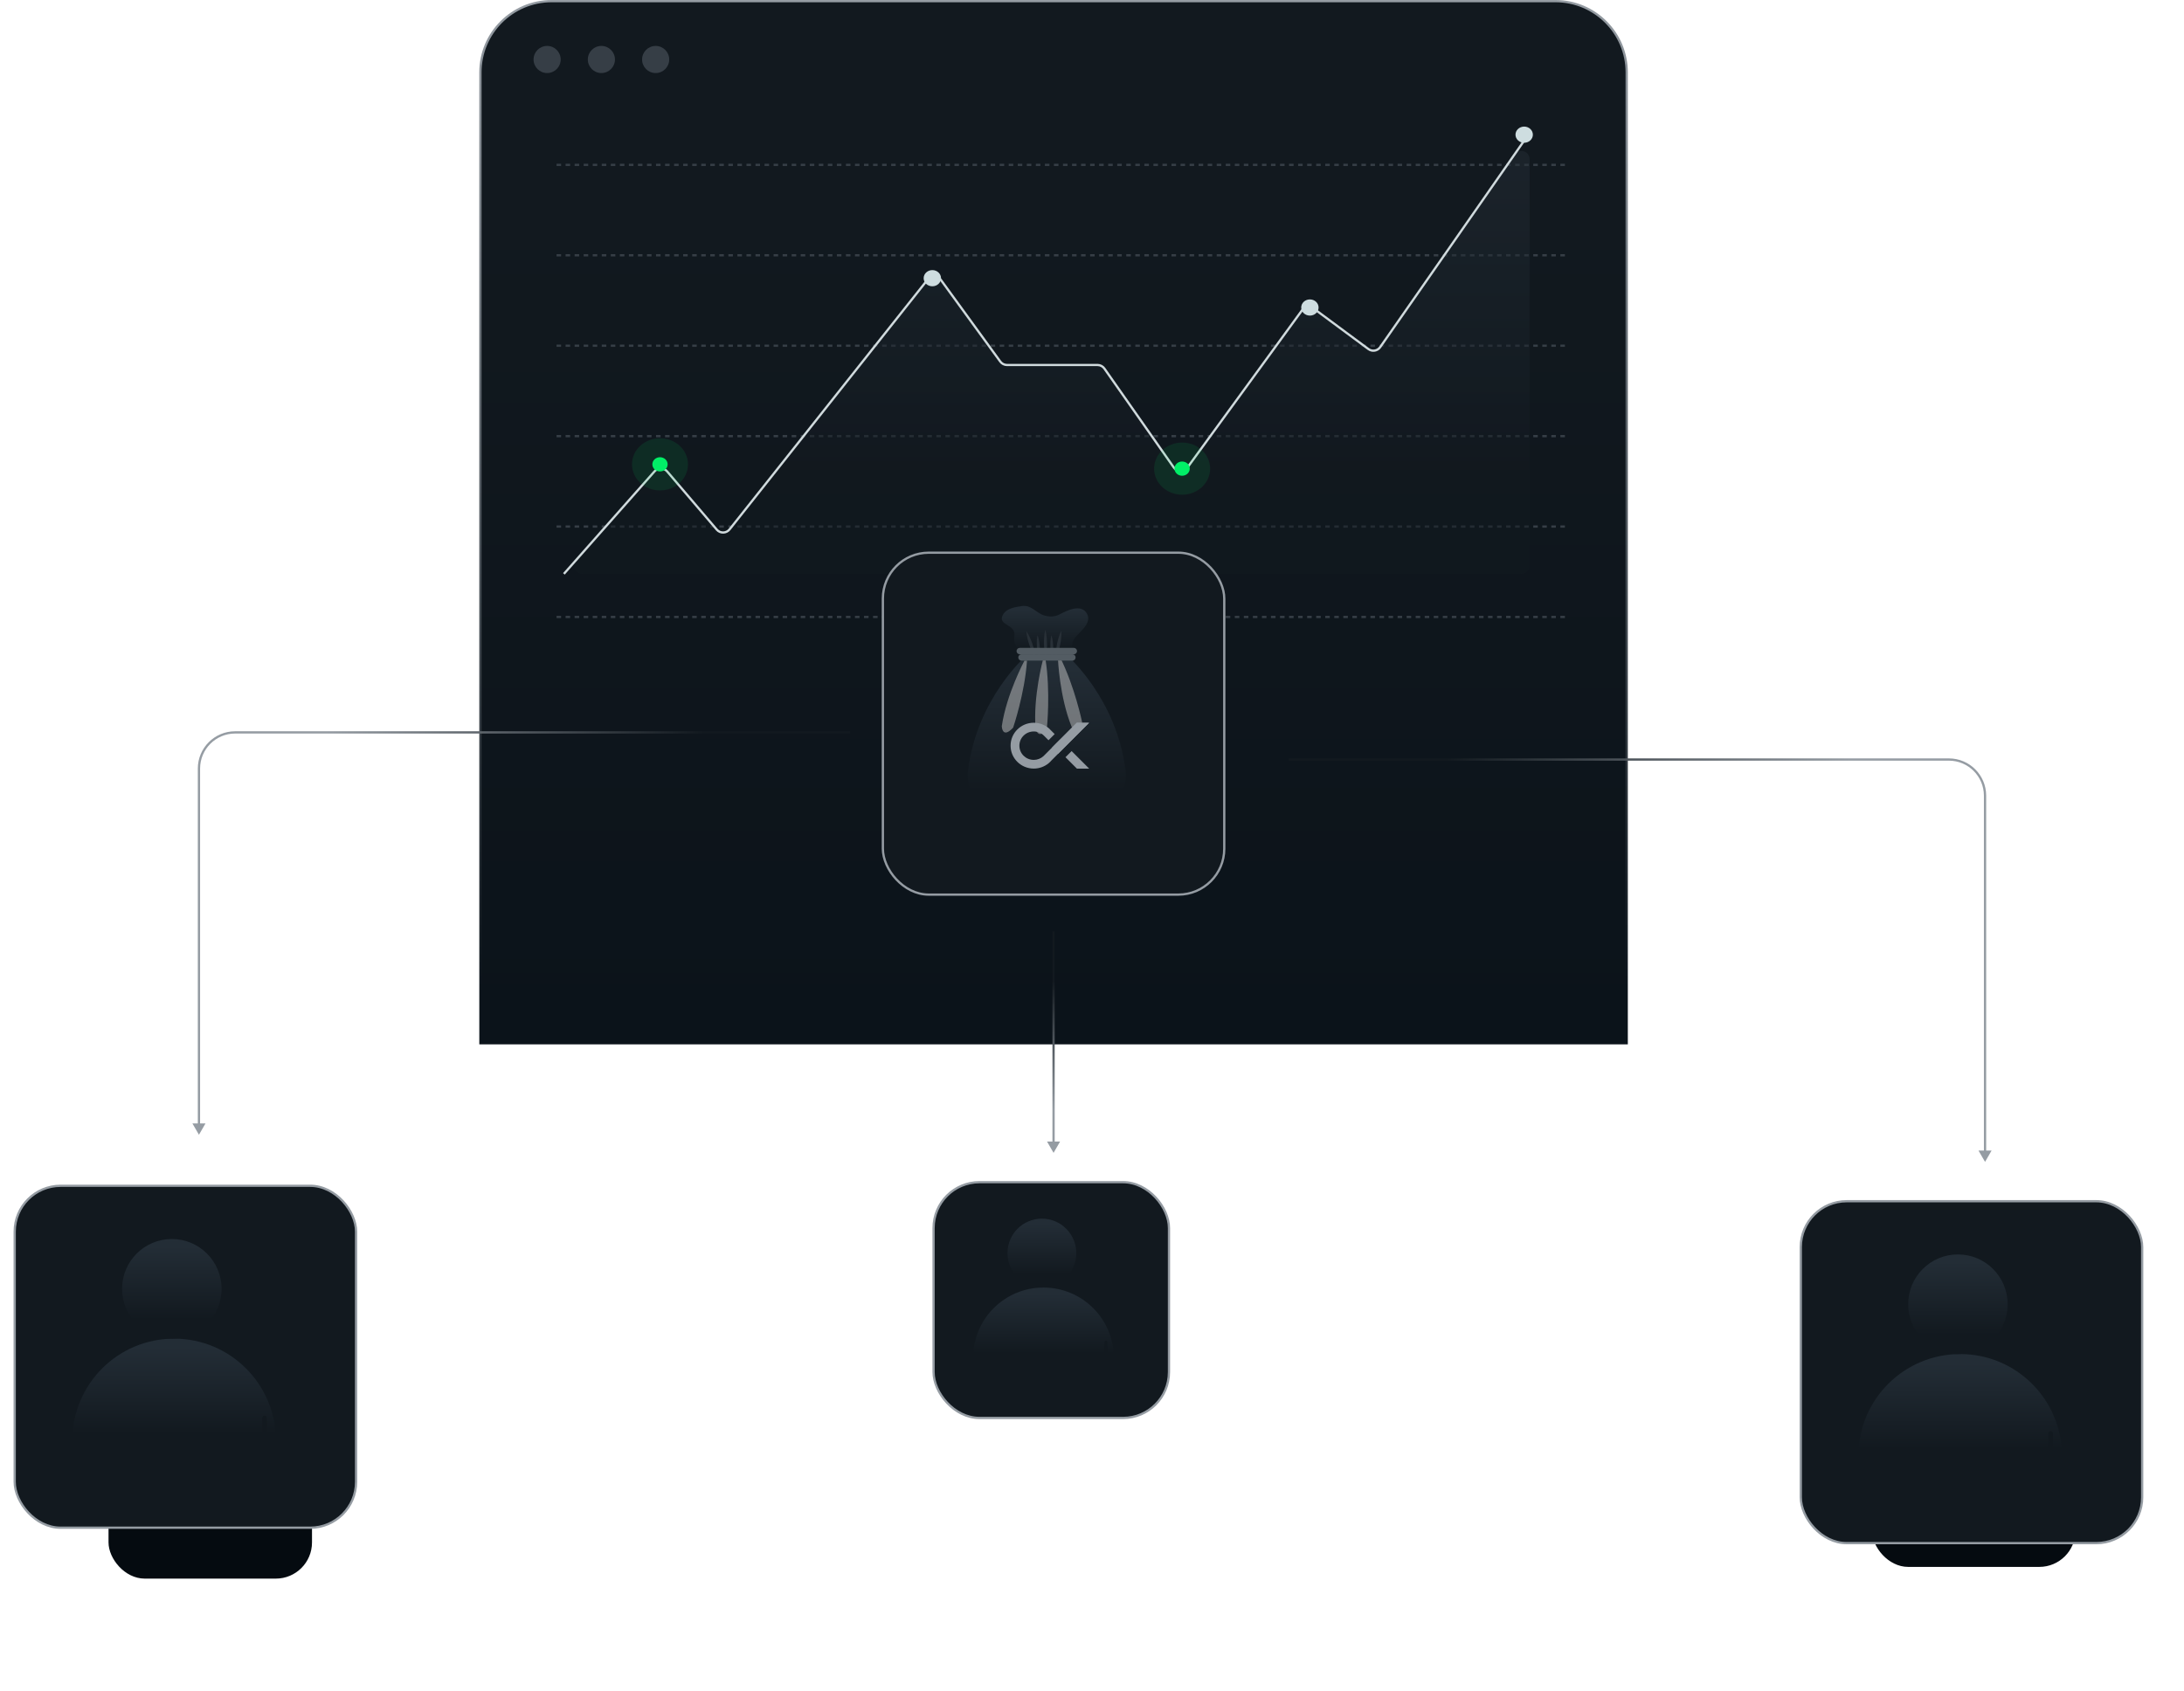 <?xml version="1.0" encoding="utf-8"?>
<svg width="483" height="374" viewBox="0 0 483 374" fill="none" xmlns="http://www.w3.org/2000/svg">
<path d="M122 0.25H344C352.698 0.25 359.75 7.302 359.75 16V230.75H106.25V16C106.25 7.302 113.302 0.25 122 0.25Z" fill="url(#paint0_linear_236_1445)" stroke="url(#paint1_linear_236_1445)" stroke-width="0.5"/>
<circle cx="121" cy="13.158" r="3" fill="#363E46"/>
<circle cx="133" cy="13.158" r="3" fill="#363E46"/>
<circle cx="145" cy="13.158" r="3" fill="#363E46"/>
<path d="M346.083 36.467H123.083" stroke="#363E46" stroke-width="0.5" stroke-dasharray="1 1"/>
<path d="M346.083 56.467H123.083" stroke="#363E46" stroke-width="0.5" stroke-dasharray="1 1"/>
<path d="M346.083 76.467H123.083" stroke="#363E46" stroke-width="0.5" stroke-dasharray="1 1"/>
<path d="M346.083 96.467H123.083" stroke="#363E46" stroke-width="0.5" stroke-dasharray="1 1"/>
<path d="M346.083 116.467H123.083" stroke="#363E46" stroke-width="0.5" stroke-dasharray="1 1"/>
<path d="M346.083 136.467H123.083" stroke="#363E46" stroke-width="0.5" stroke-dasharray="1 1"/>
<path d="M205.149 61.84L161.349 117.093C160.631 117.999 159.264 118.024 158.514 117.144L147.539 104.272C146.815 103.422 145.506 103.411 144.767 104.247L127.407 123.881C126.359 125.066 127.2 126.932 128.782 126.932H336.441C337.454 126.932 338.276 126.111 338.276 125.097V35.223C338.276 33.426 335.962 32.699 334.935 34.173L305.232 76.785C304.64 77.634 303.465 77.826 302.633 77.21L290.522 68.242C289.702 67.635 288.546 67.812 287.946 68.636L262.582 103.443C261.84 104.461 260.318 104.447 259.595 103.416L244.234 81.515C243.89 81.025 243.33 80.733 242.731 80.733H222.702C222.115 80.733 221.563 80.452 221.217 79.977L208.072 61.901C207.358 60.918 205.904 60.888 205.149 61.84Z" fill="url(#paint2_linear_236_1445)" fill-opacity="0.5"/>
<path d="M338.276 29.379L305.232 76.785C304.64 77.634 303.465 77.826 302.633 77.21L290.522 68.242C289.702 67.635 288.546 67.812 287.946 68.636L262.582 103.443C261.84 104.461 260.318 104.447 259.595 103.416L244.234 81.515C243.89 81.025 243.33 80.733 242.731 80.733H222.702C222.115 80.733 221.563 80.452 221.217 79.977L208.072 61.901C207.358 60.918 205.904 60.888 205.149 61.84L161.349 117.093C160.631 117.999 159.264 118.024 158.514 117.144L147.539 104.272C146.815 103.422 145.506 103.411 144.767 104.247L124.708 126.932" stroke="#D0DADD" stroke-width="0.5"/>
<ellipse cx="206.191" cy="61.534" rx="1.922" ry="1.79" fill="#CEDDE0"/>
<ellipse cx="145.961" cy="102.707" rx="6.195" ry="5.77" fill="#01EF67" fill-opacity="0.1"/>
<ellipse cx="261.431" cy="103.658" rx="6.195" ry="5.77" fill="#01EF67" fill-opacity="0.1"/>
<ellipse cx="145.961" cy="102.706" rx="1.689" ry="1.574" fill="#01EF67"/>
<ellipse cx="261.431" cy="103.658" rx="1.689" ry="1.574" fill="#01EF67"/>
<ellipse cx="289.689" cy="68.017" rx="1.922" ry="1.79" fill="#CEDDE0"/>
<ellipse cx="337.078" cy="29.79" rx="1.922" ry="1.79" fill="#CEDDE0"/>
<g filter="url(#filter0_f_236_1445)">
<rect x="24" y="315.118" width="45" height="34.058" rx="8" fill="#050B10"/>
</g>
<rect x="3.25" y="262.288" width="75.5" height="75.63" rx="10.15" fill="#12191F" stroke="#959CA3" stroke-width="0.5"/>
<path d="M16 318.596C16 306.17 26.074 296.096 38.5 296.096C50.926 296.096 61 306.17 61 318.596V322.14H16V318.596Z" fill="url(#paint3_linear_236_1445)"/>
<ellipse cx="38" cy="285.077" rx="11" ry="11.019" fill="url(#paint4_linear_236_1445)"/>
<path d="M58.497 313.125C58.773 313.125 58.997 313.349 58.997 313.625V317.159L62.61 317.14C62.887 317.138 63.113 317.361 63.114 317.638C63.116 317.914 62.893 318.14 62.616 318.142L58.997 318.161V321.641C58.997 321.917 58.773 322.141 58.497 322.141C58.221 322.141 57.997 321.917 57.997 321.641V318.167L54.504 318.188C54.227 318.189 54.002 317.966 54 317.689C53.998 317.413 54.221 317.187 54.498 317.186L57.997 317.165V313.625C57.997 313.349 58.221 313.125 58.497 313.125Z" fill="#12191F"/>
<g filter="url(#filter1_f_236_1445)">
<rect x="414" y="312.528" width="45" height="34.058" rx="8" fill="#050B10"/>
</g>
<rect x="398.25" y="265.698" width="75.5" height="75.63" rx="10.15" fill="#12191F" stroke="#959CA3" stroke-width="0.5"/>
<path d="M411 322.006C411 309.579 421.074 299.506 433.5 299.506C445.926 299.506 456 309.579 456 322.006V325.55H411V322.006Z" fill="url(#paint5_linear_236_1445)"/>
<ellipse cx="433" cy="288.487" rx="11" ry="11.019" fill="url(#paint6_linear_236_1445)"/>
<path d="M453.497 316.535C453.773 316.535 453.997 316.759 453.997 317.035V320.569L457.61 320.55C457.887 320.548 458.113 320.771 458.114 321.048C458.116 321.324 457.893 321.55 457.616 321.552L453.997 321.571V325.051C453.997 325.327 453.773 325.551 453.497 325.551C453.221 325.55 452.997 325.327 452.997 325.051V321.577L449.504 321.597C449.227 321.599 449.002 321.376 449 321.099C448.999 320.823 449.222 320.597 449.498 320.595L452.997 320.575V317.035C452.997 316.759 453.221 316.535 453.497 316.535Z" fill="#12191F"/>
<rect x="195.25" y="122.25" width="75.5" height="75.63" rx="10.15" fill="#12191F" stroke="#959CA3" stroke-width="0.5"/>
<path d="M250.497 173.087C250.773 173.087 250.997 173.311 250.997 173.587V177.122L254.61 177.102C254.887 177.1 255.113 177.323 255.114 177.6C255.116 177.876 254.893 178.102 254.616 178.104L250.997 178.123V181.603C250.997 181.879 250.773 182.103 250.497 182.103C250.221 182.103 249.997 181.879 249.997 181.603V178.129L246.504 178.15C246.227 178.151 246.002 177.928 246 177.652C245.999 177.375 246.222 177.15 246.498 177.149L249.997 177.128V173.587C249.997 173.311 250.221 173.087 250.497 173.087Z" fill="#12191F"/>
<g clip-path="url(#clip0_236_1445)">
<path d="M225.962 134.061C224.612 134.278 222.687 134.488 221.847 135.907C220.761 137.745 222.936 138.073 223.78 139.002C225.086 140.442 223.581 141.058 224.797 143.014C225.423 144.024 226.378 145.317 227.128 146.12C228.311 145.623 228.999 145.254 230.327 145.177C231.717 145.096 232.683 145.682 233.997 145.829C235.34 145.98 236.755 146.415 237.02 144.867C237.215 143.725 236.795 142.528 237.534 141.345C238.366 140.015 241.66 137.97 240.371 135.715C239.068 133.431 235.829 135.115 234.388 135.874C233.27 136.463 232.054 136.489 230.867 136.109C229.079 135.535 228.047 133.722 225.955 134.061H225.962Z" fill="url(#paint7_linear_236_1445)"/>
<path d="M248.938 170.555C247.002 154.495 236.01 144.993 236.01 144.993H226.99C226.99 144.993 216.001 154.495 214.061 170.555C214.061 170.555 212.009 182.121 231.5 182.103C250.991 182.121 248.938 170.555 248.938 170.555Z" fill="url(#paint8_linear_236_1445)"/>
<path d="M226.994 139.621C226.994 139.621 227.052 139.698 227.142 139.842C227.233 139.986 227.356 140.188 227.486 140.439C227.62 140.689 227.761 140.988 227.899 141.312C227.967 141.474 228.036 141.644 228.101 141.817C228.17 141.99 228.232 142.167 228.293 142.344C228.351 142.521 228.412 142.701 228.463 142.878C228.517 143.055 228.564 143.232 228.612 143.401C228.702 143.744 228.771 144.064 228.818 144.348C228.865 144.628 228.894 144.868 228.908 145.037C228.923 145.206 228.926 145.306 228.926 145.306C228.926 145.306 228.865 145.229 228.778 145.085C228.688 144.945 228.564 144.739 228.431 144.488C228.297 144.237 228.155 143.939 228.018 143.615C227.949 143.453 227.88 143.283 227.815 143.11C227.746 142.937 227.689 142.76 227.627 142.583C227.569 142.406 227.508 142.226 227.457 142.049C227.403 141.872 227.356 141.695 227.312 141.526C227.222 141.183 227.153 140.863 227.106 140.579C227.055 140.299 227.026 140.059 227.012 139.89C226.997 139.72 226.994 139.625 226.994 139.625V139.621Z" fill="#283037"/>
<path d="M234.707 139.514C234.707 139.514 234.718 139.613 234.725 139.783C234.732 139.952 234.736 140.192 234.725 140.476C234.714 140.759 234.689 141.091 234.645 141.441C234.624 141.618 234.598 141.798 234.569 141.979C234.54 142.163 234.504 142.347 234.472 142.531C234.435 142.716 234.395 142.9 234.352 143.08C234.312 143.261 234.265 143.438 234.218 143.607C234.124 143.946 234.023 144.263 233.925 144.528C233.827 144.797 233.733 145.015 233.661 145.17C233.592 145.324 233.541 145.409 233.541 145.409C233.541 145.409 233.53 145.31 233.523 145.14C233.516 144.971 233.512 144.731 233.523 144.447C233.534 144.164 233.559 143.832 233.603 143.482C233.625 143.309 233.65 143.125 233.679 142.944C233.708 142.76 233.744 142.576 233.777 142.391C233.816 142.207 233.853 142.023 233.896 141.842C233.939 141.662 233.983 141.485 234.03 141.316C234.124 140.977 234.225 140.66 234.323 140.395C234.421 140.126 234.515 139.908 234.587 139.753C234.66 139.599 234.707 139.514 234.707 139.514Z" fill="#283037"/>
<path d="M232.521 140.52C232.521 140.52 232.55 140.593 232.589 140.726C232.629 140.859 232.68 141.047 232.727 141.275C232.774 141.504 232.817 141.765 232.85 142.053C232.883 142.336 232.904 142.642 232.915 142.944C232.937 143.552 232.901 144.164 232.835 144.621C232.803 144.849 232.767 145.041 232.734 145.177C232.705 145.31 232.68 145.387 232.68 145.387C232.68 145.387 232.651 145.313 232.611 145.181C232.571 145.048 232.521 144.86 232.474 144.632C232.379 144.178 232.307 143.571 232.289 142.963C232.282 142.657 232.282 142.355 232.296 142.067C232.311 141.78 232.336 141.515 232.369 141.286C232.401 141.058 232.437 140.866 232.47 140.73C232.502 140.593 232.528 140.52 232.528 140.52H232.521Z" fill="#283037"/>
<path d="M231.174 139.308C231.174 139.308 231.207 139.4 231.243 139.562C231.286 139.724 231.337 139.956 231.38 140.232C231.427 140.509 231.467 140.833 231.496 141.179C231.525 141.526 231.543 141.898 231.551 142.266C231.551 142.45 231.551 142.638 231.551 142.819C231.551 142.999 231.54 143.18 231.529 143.353C231.507 143.7 231.475 144.024 231.435 144.304C231.395 144.584 231.351 144.816 231.312 144.978C231.275 145.14 231.246 145.232 231.246 145.232C231.246 145.232 231.214 145.14 231.174 144.978C231.134 144.816 231.08 144.587 231.037 144.307C230.99 144.031 230.95 143.707 230.921 143.361C230.906 143.187 230.892 143.007 230.885 142.826C230.874 142.646 230.874 142.458 230.866 142.274C230.866 141.901 230.87 141.533 230.892 141.183C230.914 140.837 230.946 140.512 230.986 140.232C231.026 139.952 231.069 139.72 231.109 139.558C231.145 139.396 231.174 139.304 231.174 139.304V139.308Z" fill="#283037"/>
<path d="M229.469 140.542C229.469 140.542 229.502 140.616 229.545 140.748C229.589 140.881 229.647 141.069 229.701 141.297C229.755 141.526 229.806 141.795 229.849 142.078C229.893 142.366 229.922 142.672 229.944 142.981C229.951 143.136 229.962 143.291 229.962 143.442C229.965 143.593 229.965 143.744 229.962 143.887C229.958 144.179 229.94 144.451 229.915 144.683C229.889 144.915 229.857 145.111 229.828 145.251C229.799 145.387 229.777 145.468 229.777 145.468C229.777 145.468 229.744 145.394 229.701 145.262C229.658 145.129 229.6 144.941 229.545 144.713C229.491 144.484 229.44 144.219 229.397 143.932C229.375 143.788 229.357 143.641 229.343 143.49C229.325 143.338 229.317 143.184 229.303 143.029C229.285 142.72 229.278 142.414 229.281 142.123C229.285 141.832 229.303 141.559 229.328 141.327C229.354 141.095 229.386 140.899 229.411 140.759C229.437 140.623 229.462 140.542 229.462 140.542H229.469Z" fill="#283037"/>
<g style="mix-blend-mode:multiply" opacity="0.5">
<path d="M226.563 146.124C226.563 146.124 222.585 153.537 221.55 160.633C221.55 160.633 221.637 163.551 224.058 160.95C224.058 160.95 226.617 153.452 227.128 146.127H226.567L226.563 146.124Z" fill="#C6C6C6"/>
</g>
<g style="mix-blend-mode:multiply" opacity="0.5">
<path d="M230.664 145.907C230.664 145.907 228.449 154.049 229.024 161.197C229.024 161.197 229.763 164.016 231.536 160.924C231.536 160.924 232.35 153.032 231.21 145.778L230.664 145.907Z" fill="#C6C6C6"/>
</g>
<g style="mix-blend-mode:multiply" opacity="0.5">
<path d="M233.969 145.704C233.969 145.704 234.305 154.145 237.002 160.773C237.002 160.773 238.551 163.227 239.311 159.731C239.311 159.731 237.715 151.964 234.454 145.409L233.972 145.704H233.969Z" fill="#C6C6C6"/>
</g>
<path d="M237.874 145.42C237.874 145.807 237.566 146.124 237.182 146.124H225.89C225.51 146.124 225.198 145.807 225.198 145.42C225.198 145.033 225.51 144.716 225.89 144.716H237.182C237.566 144.716 237.874 145.029 237.874 145.42Z" fill="#535C63"/>
<path d="M238.185 144.013C238.185 144.399 237.877 144.716 237.494 144.716H225.51C225.13 144.716 224.818 144.403 224.818 144.013C224.818 143.626 225.13 143.309 225.51 143.309H237.494C237.874 143.309 238.185 143.626 238.185 144.013Z" fill="#535C63"/>
<path d="M234.442 166.296L235.8 164.936L240.848 159.879L238.137 159.871L234.44 163.575L234.432 163.567L233.074 164.927L233.081 164.935L230.988 167.031L230.755 167.264C230.167 167.791 229.406 168.081 228.617 168.08C226.862 168.08 225.439 166.674 225.439 164.936C225.439 163.198 226.862 161.793 228.617 161.793C229.458 161.791 230.266 162.122 230.865 162.714L231.885 163.735L233.243 162.374L232.506 161.636C232.35 161.456 232.182 161.287 232.001 161.131L231.975 161.104C231.039 160.303 229.849 159.864 228.618 159.867C225.788 159.867 223.493 162.137 223.493 164.935C223.493 167.733 225.788 170.003 228.618 170.003C229.839 170.006 231.021 169.574 231.953 168.785L231.971 168.767C232.171 168.595 232.357 168.409 232.528 168.209L234.441 166.293L234.442 166.296Z" fill="#959CA3"/>
<path d="M236.991 166.128L235.634 167.488L238.163 170.017H240.881L236.991 166.128Z" fill="#959CA3"/>
<path d="M240.848 159.88L238.137 159.872L232.667 165.35L234.007 166.731L240.848 159.88Z" fill="#959CA3"/>
</g>
<rect x="206.464" y="261.49" width="52.058" height="52.148" rx="10.15" fill="#12191F" stroke="#959CA3" stroke-width="0.5"/>
<path d="M215.204 300.353C215.204 291.759 222.17 284.793 230.764 284.793C239.357 284.793 246.324 291.759 246.324 300.353V302.804H215.204V300.353Z" fill="url(#paint9_linear_236_1445)"/>
<ellipse cx="230.418" cy="277.173" rx="7.607" ry="7.62" fill="url(#paint10_linear_236_1445)"/>
<path d="M244.593 296.569C244.784 296.57 244.939 296.724 244.939 296.915V299.359L247.438 299.346C247.629 299.345 247.785 299.499 247.786 299.69C247.787 299.882 247.633 300.038 247.442 300.039L244.939 300.053V302.458C244.939 302.649 244.784 302.804 244.593 302.804C244.402 302.804 244.248 302.649 244.248 302.458V300.057L241.832 300.07C241.64 300.071 241.484 299.918 241.483 299.727C241.482 299.535 241.636 299.379 241.828 299.378L244.248 299.363V296.915C244.248 296.724 244.402 296.569 244.593 296.569Z" fill="#12191F"/>
<path d="M44 251L42.557 248.5L45.443 248.5L44 251ZM44 248.75L43.75 248.75L43.75 170L44 170L44.25 170L44.25 248.75L44 248.75ZM52 162L52 161.75L126.967 161.75L126.967 162L126.967 162.25L52 162.25L52 162ZM126.967 162L126.967 161.75L188 161.75L188 162L188 162.25L126.967 162.25L126.967 162ZM44 170L43.75 170C43.75 165.444 47.444 161.75 52 161.75L52 162L52 162.25C47.72 162.25 44.25 165.72 44.25 170L44 170Z" fill="url(#paint11_linear_236_1445)"/>
<path d="M233 255L234.443 252.5L231.557 252.5L233 255ZM233 252.75L233.25 252.75L233.25 226.768L233 226.768L232.75 226.768L232.75 252.75L233 252.75ZM233 226.768L233.25 226.768L233.25 206L233 206L232.75 206L232.75 226.768L233 226.768Z" fill="url(#paint12_linear_236_1445)"/>
<path d="M439 257L440.443 254.5L437.557 254.5L439 257ZM439 254.75L439.25 254.75L439.25 176L439 176L438.75 176L438.75 254.75L439 254.75ZM431 168L431 167.75L350.272 167.75L350.272 168L350.272 168.25L431 168.25L431 168ZM350.272 168L350.272 167.75L285 167.75L285 168L285 168.25L350.272 168.25L350.272 168ZM439 176L439.25 176C439.25 171.444 435.556 167.75 431 167.75L431 168L431 168.25C435.28 168.25 438.75 171.72 438.75 176L439 176Z" fill="url(#paint13_linear_236_1445)"/>
<defs>
<filter id="filter0_f_236_1445" x="0" y="291.118" width="93" height="82.058" filterUnits="userSpaceOnUse" color-interpolation-filters="sRGB">
<feFlood flood-opacity="0" result="BackgroundImageFix"/>
<feBlend mode="normal" in="SourceGraphic" in2="BackgroundImageFix" result="shape"/>
<feGaussianBlur stdDeviation="12" result="effect1_foregroundBlur_236_1445"/>
</filter>
<filter id="filter1_f_236_1445" x="390" y="288.528" width="93" height="82.058" filterUnits="userSpaceOnUse" color-interpolation-filters="sRGB">
<feFlood flood-opacity="0" result="BackgroundImageFix"/>
<feBlend mode="normal" in="SourceGraphic" in2="BackgroundImageFix" result="shape"/>
<feGaussianBlur stdDeviation="12" result="effect1_foregroundBlur_236_1445"/>
</filter>
<linearGradient id="paint0_linear_236_1445" x1="233" y1="0" x2="233" y2="231" gradientUnits="userSpaceOnUse">
<stop offset="0.181" stop-color="#12191F"/>
<stop offset="1" stop-color="#0B131A"/>
</linearGradient>
<linearGradient id="paint1_linear_236_1445" x1="233" y1="0" x2="233" y2="231" gradientUnits="userSpaceOnUse">
<stop stop-color="#959CA3"/>
<stop offset="0.952" stop-color="#0C141B"/>
</linearGradient>
<linearGradient id="paint2_linear_236_1445" x1="231.492" y1="29.379" x2="231.492" y2="126.932" gradientUnits="userSpaceOnUse">
<stop offset="0.077" stop-color="#232D36"/>
<stop offset="0.808" stop-color="#12191F"/>
</linearGradient>
<linearGradient id="paint3_linear_236_1445" x1="38.5" y1="296.096" x2="38.5" y2="322.14" gradientUnits="userSpaceOnUse">
<stop offset="0.077" stop-color="#232D36"/>
<stop offset="0.808" stop-color="#12191F"/>
</linearGradient>
<linearGradient id="paint4_linear_236_1445" x1="38" y1="274.058" x2="38" y2="296.096" gradientUnits="userSpaceOnUse">
<stop offset="0.077" stop-color="#232D36"/>
<stop offset="0.808" stop-color="#12191F"/>
</linearGradient>
<linearGradient id="paint5_linear_236_1445" x1="433.5" y1="299.506" x2="433.5" y2="325.55" gradientUnits="userSpaceOnUse">
<stop offset="0.077" stop-color="#232D36"/>
<stop offset="0.808" stop-color="#12191F"/>
</linearGradient>
<linearGradient id="paint6_linear_236_1445" x1="433" y1="277.468" x2="433" y2="299.506" gradientUnits="userSpaceOnUse">
<stop offset="0.077" stop-color="#232D36"/>
<stop offset="0.808" stop-color="#12191F"/>
</linearGradient>
<linearGradient id="paint7_linear_236_1445" x1="231.108" y1="134.019" x2="231.108" y2="146.12" gradientUnits="userSpaceOnUse">
<stop offset="0.077" stop-color="#232D36"/>
<stop offset="0.808" stop-color="#12191F"/>
</linearGradient>
<linearGradient id="paint8_linear_236_1445" x1="231.5" y1="144.993" x2="231.5" y2="182.103" gradientUnits="userSpaceOnUse">
<stop offset="0.077" stop-color="#232D36"/>
<stop offset="0.808" stop-color="#12191F"/>
</linearGradient>
<linearGradient id="paint9_linear_236_1445" x1="230.764" y1="284.793" x2="230.764" y2="302.804" gradientUnits="userSpaceOnUse">
<stop offset="0.077" stop-color="#232D36"/>
<stop offset="0.808" stop-color="#12191F"/>
</linearGradient>
<linearGradient id="paint10_linear_236_1445" x1="230.418" y1="269.553" x2="230.418" y2="284.793" gradientUnits="userSpaceOnUse">
<stop offset="0.077" stop-color="#232D36"/>
<stop offset="0.808" stop-color="#12191F"/>
</linearGradient>
<linearGradient id="paint11_linear_236_1445" x1="163.205" y1="186.403" x2="45.475" y2="192.762" gradientUnits="userSpaceOnUse">
<stop offset="0.055" stop-color="#12191F"/>
<stop offset="0.76" stop-color="#959CA3"/>
</linearGradient>
<linearGradient id="paint12_linear_236_1445" x1="224.5" y1="214.437" x2="222.386" y2="254.503" gradientUnits="userSpaceOnUse">
<stop offset="0.055" stop-color="#12191F"/>
<stop offset="0.76" stop-color="#959CA3"/>
</linearGradient>
<linearGradient id="paint13_linear_236_1445" x1="311.517" y1="192.403" x2="437.37" y2="199.673" gradientUnits="userSpaceOnUse">
<stop offset="0.055" stop-color="#12191F"/>
<stop offset="0.76" stop-color="#959CA3"/>
</linearGradient>
<clipPath id="clip0_236_1445">
<rect width="35" height="48.082" fill="white" transform="translate(214 134.021)"/>
</clipPath>
</defs>
</svg>
